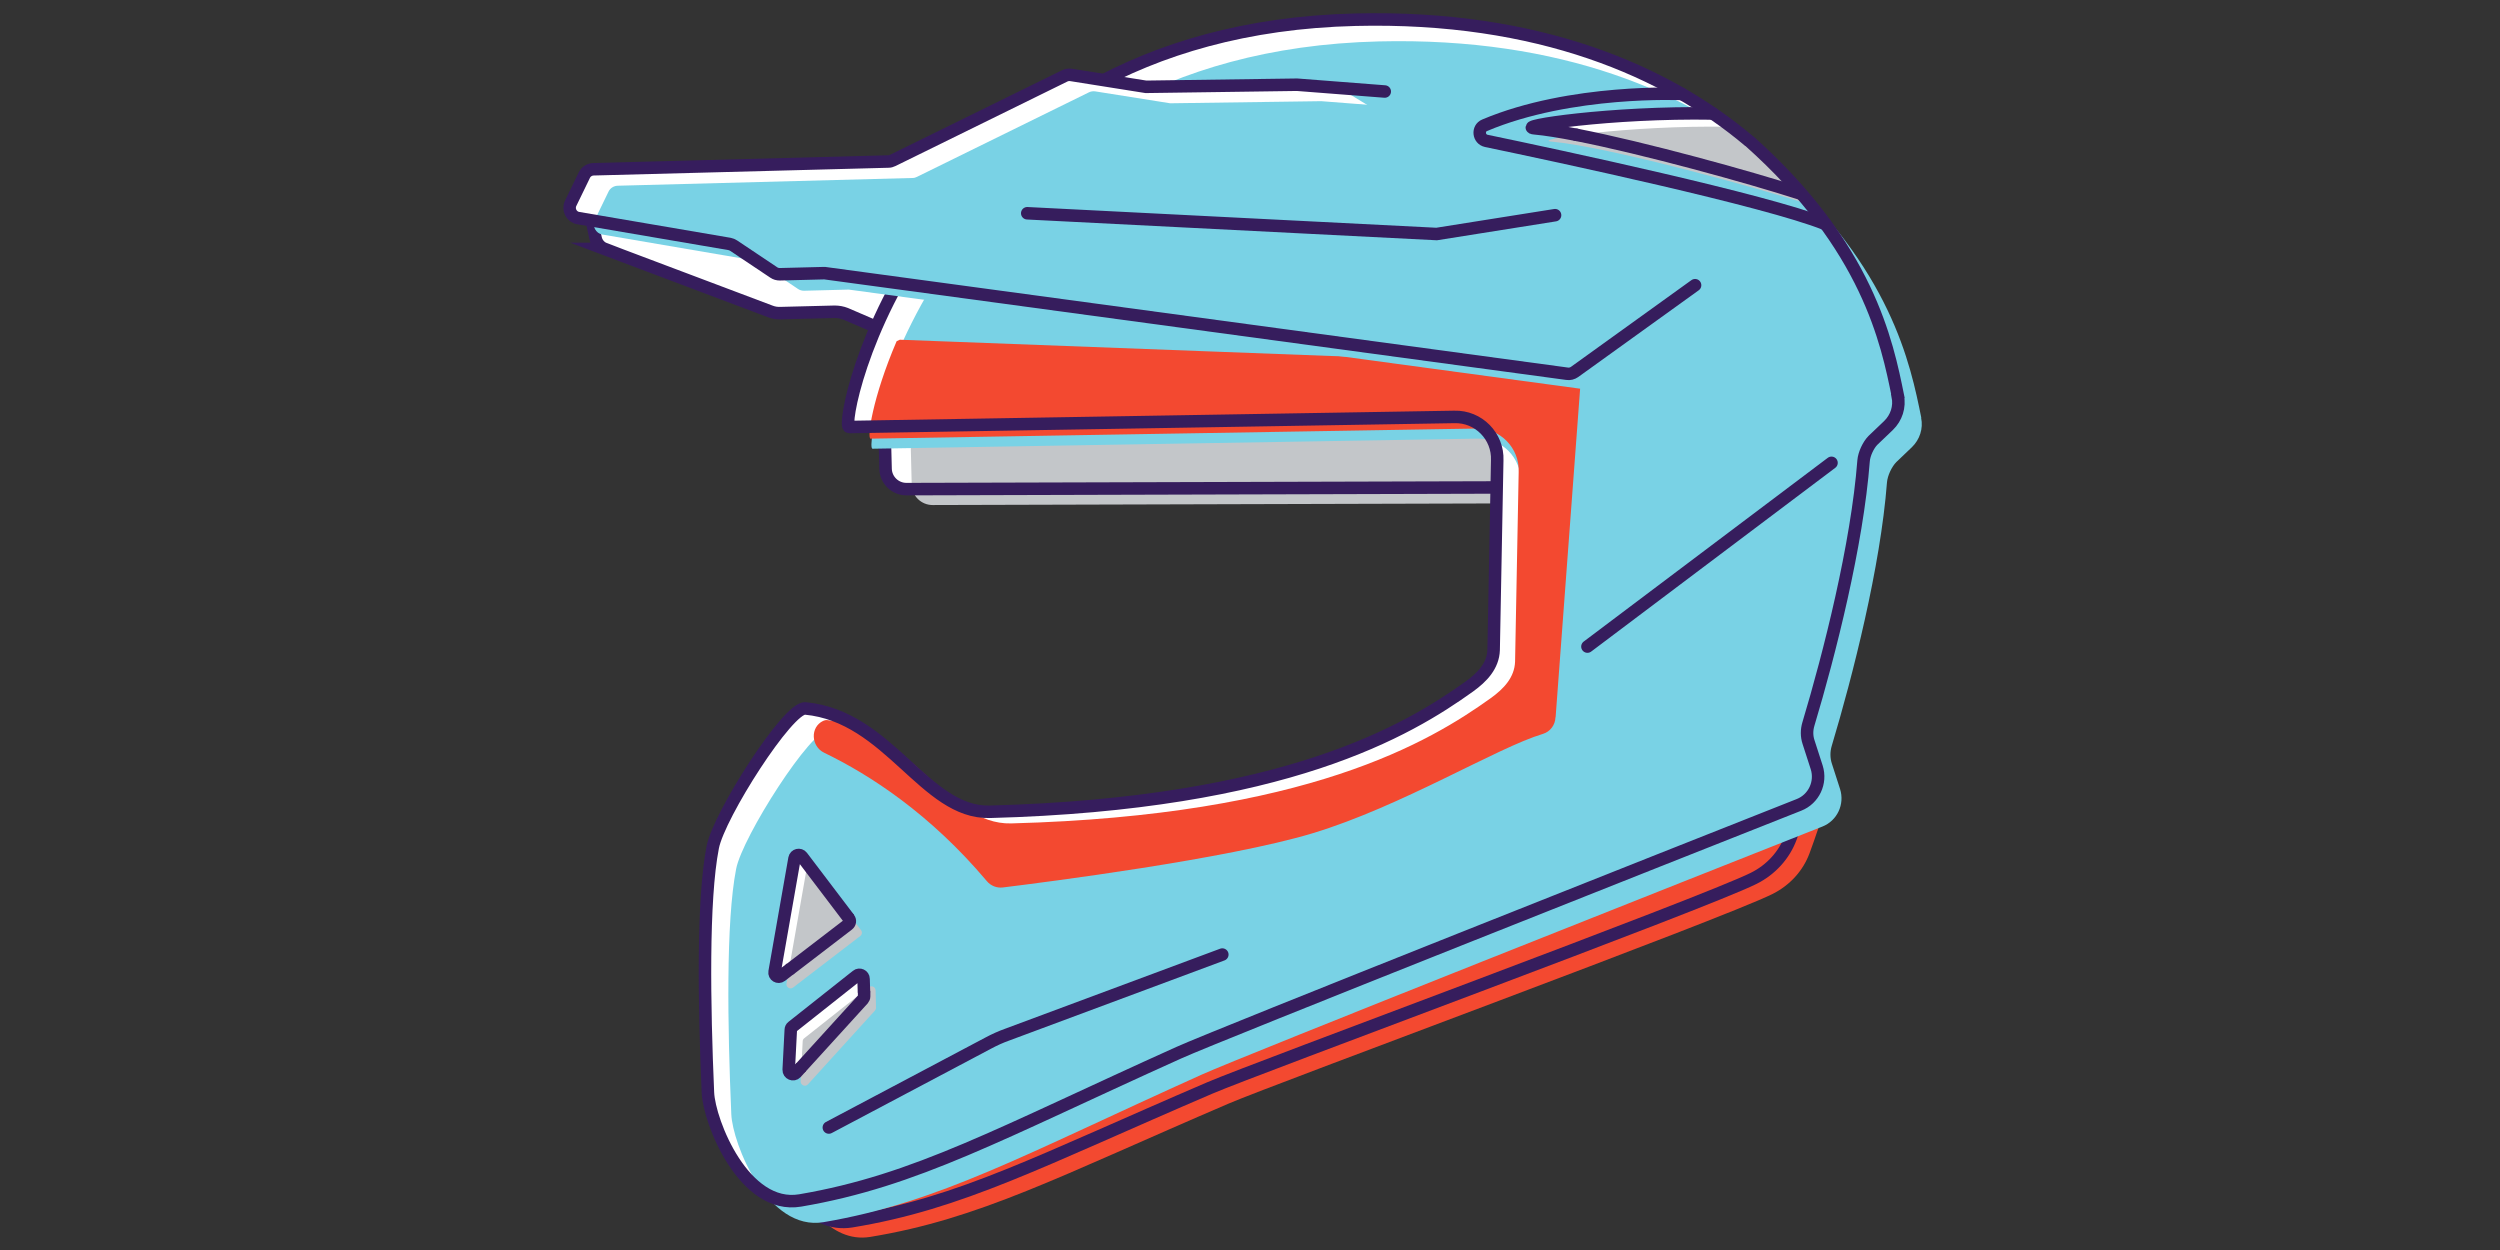 <svg width="200" height="100" viewBox="0 0 200 100" fill="none" xmlns="http://www.w3.org/2000/svg">
<rect x="0" y="0" width="200" height="100" fill="#333333" stroke="none"/>
<g clip-path="url(#clip0_1981_2659)">
<path d="M48.365 19.916L61.636 24.919C61.891 25.018 62.156 25.062 62.433 25.051L66.772 24.941C67.07 24.941 67.38 24.996 67.657 25.107L70.28 26.236C70.801 26.457 71.376 26.468 71.896 26.247L79.7 23.048C81.559 22.284 81.371 19.584 79.423 19.097L70.956 16.96C70.878 16.938 70.79 16.927 70.712 16.916L52.438 14.547C52.172 14.514 51.907 14.525 51.652 14.592L47.922 15.544C46.782 15.831 47.092 16.053 47.645 19.041C47.723 19.44 48 19.772 48.376 19.916H48.365Z" fill="white"/>
<path d="M48.365 19.916L61.636 24.919C61.89 25.018 62.156 25.062 62.433 25.051L66.772 24.941C67.07 24.941 67.38 24.996 67.657 25.107L70.28 26.236C70.801 26.457 71.376 26.468 71.896 26.247L79.7 23.048C81.559 22.284 81.371 19.584 79.423 19.097L70.956 16.96C70.878 16.938 70.79 16.927 70.712 16.916L52.438 14.547C52.172 14.514 51.907 14.525 51.652 14.592L47.922 15.544C46.782 15.831 47 16 47.645 19.041C47.723 19.44 47.999 19.772 48.376 19.916H48.365Z" stroke="#361D5D" stroke-miterlimit="10" stroke-linecap="round"/>
<path d="M95.815 85.441C81.548 91.86 74.874 95.635 65.654 97.24L65.543 97.361C66.639 98.49 68 99.21 69.605 98.955C78.394 97.516 84.714 94.107 98.295 88.285C102.003 86.691 137.643 73.575 141.783 71.528C143.188 70.83 144.251 69.657 144.771 68.24C144.992 67.654 145.247 66.912 145.535 66.06C145.612 65.838 145.391 65.617 145.169 65.706C139.912 67.808 98.77 84.135 95.826 85.463L95.815 85.441Z" fill="#F34930"/>
<path d="M64.038 96.111C65.133 97.24 66.495 97.959 68.1 97.705C76.888 96.266 83.208 92.857 96.789 87.035C100.497 85.441 136.138 72.325 140.277 70.277C141.683 69.58 142.745 68.407 143.266 66.99C143.587 66.126 143.985 64.964 144.428 63.592L140.709 63.691L69.417 90.422L64.06 96.122L64.038 96.111Z" stroke="#361D5D" stroke-miterlimit="10" stroke-linecap="round"/>
<path d="M70.734 33.053L70.845 37.503C70.867 38.41 71.609 39.13 72.516 39.13L119.524 38.997C120.465 38.997 121.217 38.222 121.184 37.282L121.107 34.238C121.096 33.651 120.764 33.109 120.254 32.821L115.993 30.43C115.727 30.286 115.44 30.209 115.13 30.22L72.35 31.338C71.431 31.36 70.701 32.124 70.723 33.053H70.734Z" fill="white"/>
<path d="M72.826 34.327L72.937 38.776C72.959 39.684 73.701 40.403 74.608 40.403L121.616 40.27C122.557 40.27 123.309 39.496 123.276 38.555L123.199 35.511C123.188 34.924 122.855 34.382 122.346 34.094L118.085 31.703C117.819 31.56 117.532 31.482 117.222 31.493L74.442 32.611C73.523 32.633 72.793 33.397 72.815 34.327H72.826Z" fill="#C3C6C9"/>
<path d="M70.734 33.053L70.845 37.503C70.867 38.41 71.609 39.13 72.516 39.13L119.524 38.997C120.465 38.997 121.217 38.222 121.184 37.282L121.107 34.238C121.096 33.651 120.764 33.109 120.254 32.821L115.993 30.43C115.727 30.286 115.44 30.209 115.13 30.22L72.35 31.338C71.431 31.36 70.701 32.124 70.723 33.053H70.734Z" stroke="#361D5D" stroke-miterlimit="10"/>
<path d="M151.833 31.682C150.969 27.41 149.442 19.773 139.967 11.305C139.956 11.294 139.934 11.283 139.912 11.272C133.337 5.727 123.11 1.222 108.444 1.576C73.335 2.417 66.971 34.184 67.934 34.162L116.347 33.354C118.284 33.298 119.856 34.903 119.778 36.829L119.491 52.004C119.446 53.266 118.583 54.173 117.554 54.915C112.673 58.413 102.877 64.312 79.179 64.943C73.977 65.076 71.133 57.306 64.425 56.675C63.053 56.542 57.518 65.209 57.02 67.777C56.19 72.016 56.334 80.439 56.633 87.401C56.733 89.758 59.533 96.809 64.027 96.034C73.313 94.451 79.976 90.666 94.31 84.213C97.442 82.796 134.599 68.075 143.919 64.39C145.103 63.925 145.723 62.608 145.336 61.39L144.682 59.364C144.528 58.9 144.528 58.402 144.671 57.926C146.365 52.281 148.567 43.614 149.088 36.851C149.132 36.32 149.464 35.601 149.84 35.224L151.08 34.04C151.711 33.431 151.999 32.546 151.822 31.693L151.833 31.682Z" fill="white"/>
<path d="M153.703 33.419C152.84 29.146 151.312 21.509 141.838 13.042C141.827 13.031 141.805 13.02 141.783 13.008C135.208 7.463 124.981 2.958 110.315 3.313C75.206 4.154 68.841 35.92 69.804 35.898L118.218 35.09C120.155 35.035 121.727 36.64 121.649 38.566L121.361 53.74C121.317 55.002 120.454 55.91 119.424 56.651C114.543 60.149 104.748 66.049 81.05 66.679C75.848 66.812 73.003 59.042 66.296 58.411C64.923 58.278 59.389 66.945 58.891 69.513C58.061 73.752 58.205 82.175 58.504 89.137C58.603 91.495 61.404 98.545 65.897 97.771C75.184 96.188 81.847 92.402 96.18 85.95C99.313 84.533 136.47 69.812 145.789 66.126C146.974 65.661 147.593 64.344 147.206 63.126L146.553 61.101C146.398 60.636 146.398 60.138 146.542 59.662C148.235 54.017 150.438 45.35 150.958 38.588C151.003 38.056 151.335 37.337 151.711 36.961L152.951 35.776C153.582 35.167 153.869 34.282 153.692 33.43L153.703 33.419Z" fill="#79D2E5"/>
<path d="M63.562 68.683L61.968 77.759C61.913 78.058 62.256 78.268 62.499 78.08L67.867 73.963C68.011 73.852 68.044 73.641 67.934 73.498L64.171 68.539C63.993 68.306 63.628 68.395 63.573 68.683H63.562Z" fill="white"/>
<path d="M68.543 78.058L63.385 82.142C63.307 82.198 63.263 82.297 63.263 82.386L63.097 85.584C63.086 85.894 63.473 86.06 63.684 85.828L69.041 79.928C69.096 79.862 69.129 79.784 69.129 79.696L69.096 78.312C69.096 78.036 68.764 77.881 68.554 78.058H68.543Z" fill="white"/>
<path d="M64.514 69.603L62.92 78.679C62.864 78.978 63.208 79.188 63.451 79L68.819 74.882C68.963 74.772 68.996 74.561 68.886 74.418L65.122 69.459C64.945 69.226 64.58 69.315 64.525 69.603H64.514Z" fill="#C3C6C9"/>
<path d="M69.495 78.978L64.337 83.062C64.259 83.117 64.215 83.217 64.215 83.305L64.049 86.504C64.038 86.814 64.425 86.98 64.635 86.748L69.993 80.848C70.048 80.782 70.081 80.704 70.081 80.616L70.048 79.232C70.048 78.956 69.716 78.801 69.506 78.978H69.495Z" fill="#C3C6C9"/>
<path d="M67.923 73.488L64.159 68.529C63.982 68.297 63.617 68.385 63.562 68.673L61.968 77.749C61.913 78.048 62.256 78.258 62.499 78.07L63.252 77.484" stroke="#361D5D" stroke-miterlimit="10"/>
<path d="M63.252 77.494L67.856 73.963C68 73.852 68.034 73.642 67.923 73.498" stroke="#361D5D" stroke-miterlimit="10" stroke-linecap="round"/>
<path d="M69.118 79.397L69.085 78.312C69.085 78.036 68.753 77.881 68.543 78.058L63.385 82.142C63.307 82.198 63.263 82.297 63.263 82.386L63.097 85.584C63.086 85.894 63.473 86.06 63.684 85.828L64.104 85.363" stroke="#361D5D" stroke-miterlimit="10"/>
<path d="M64.104 85.363L69.041 79.939C69.096 79.873 69.129 79.796 69.129 79.707V79.408" stroke="#361D5D" stroke-miterlimit="10" stroke-linecap="round"/>
<path d="M146.52 37.027L126.995 51.726" stroke="#361D5D" stroke-miterlimit="10" stroke-linecap="round"/>
<path d="M139.967 11.305C139.967 11.305 139.934 11.283 139.912 11.272C139.015 10.519 138.052 9.789 137.012 9.08C128.91 8.937 121.129 10.121 122.767 10.265C127.272 10.674 138.883 13.84 143.941 15.456L144.007 15.378C142.845 14.05 141.517 12.689 139.967 11.294V11.305Z" fill="white"/>
<path d="M124.449 57.373L126.442 30.664C126.464 29.867 125.855 29.203 125.058 29.181L71.985 27.178L71.73 27.299C69.793 31.804 69.34 35.103 69.649 35.092L118.063 34.284C120 34.228 121.572 35.833 121.494 37.759L121.206 52.934C121.162 54.196 120.299 55.103 119.269 55.845C114.388 59.343 104.593 65.242 80.895 65.873C75.693 66.006 72.848 58.236 66.141 57.605C66.063 57.605 65.964 57.616 65.853 57.671C64.801 58.169 64.879 59.708 65.93 60.217C69.616 61.999 74.42 65.12 78.947 70.489C79.257 70.865 79.744 71.053 80.22 70.998C83.717 70.566 98.151 68.729 105.013 66.659C112.119 64.512 119.767 59.807 123.431 58.712C124.018 58.535 124.416 58.003 124.438 57.383L124.449 57.373Z" fill="#F34930"/>
<path d="M141.307 12.368C141.307 12.368 141.273 12.346 141.251 12.335C140.355 11.582 139.392 10.851 138.351 10.143C130.249 9.999 122.468 11.183 124.106 11.327C128.611 11.737 140.222 14.902 145.28 16.518L145.347 16.441C144.184 15.113 142.856 13.751 141.307 12.357V12.368Z" fill="#C3C6C9"/>
<path d="M134.544 7.519C134.544 7.519 125.7 7.098 118.771 10.021C118.185 10.264 118.273 11.138 118.904 11.271C124.582 12.456 141.273 16.02 146.022 17.923" stroke="#361D5D" stroke-miterlimit="10" stroke-linecap="round"/>
<path d="M126.11 10.785C131.544 11.848 139.868 14.15 143.93 15.456" stroke="#361D5D" stroke-miterlimit="10" stroke-linecap="round"/>
<path d="M137.023 9.08C128.91 8.937 121.129 10.121 122.767 10.265C123.641 10.342 124.792 10.53 126.11 10.785" stroke="#361D5D" stroke-miterlimit="10" stroke-linecap="round"/>
<path d="M66.307 90.201L79.058 83.449C79.556 83.183 80.065 82.951 80.596 82.763L97.785 76.365" stroke="#361D5D" stroke-miterlimit="10" stroke-linecap="round"/>
<path d="M151.833 31.682C150.969 27.41 149.442 19.773 139.967 11.305C139.956 11.294 139.934 11.283 139.912 11.272C133.337 5.727 123.11 1.222 108.444 1.576C73.335 2.417 66.971 34.184 67.934 34.162L116.347 33.354C118.284 33.298 119.856 34.903 119.778 36.829L119.491 52.004C119.446 53.266 118.583 54.173 117.554 54.915C112.673 58.413 102.877 64.312 79.179 64.943C73.977 65.076 71.133 57.306 64.425 56.675C63.053 56.542 57.518 65.209 57.02 67.777C56.19 72.016 56.334 80.439 56.633 87.401C56.733 89.758 59.533 96.809 64.027 96.034C73.313 94.451 79.976 90.666 94.31 84.213C97.442 82.796 134.599 68.075 143.919 64.39C145.103 63.925 145.723 62.608 145.336 61.39L144.682 59.364C144.528 58.9 144.528 58.402 144.671 57.926C146.365 52.281 148.567 43.614 149.088 36.851C149.132 36.32 149.464 35.601 149.84 35.224L151.08 34.04C151.711 33.431 151.999 32.546 151.822 31.693L151.833 31.682Z" stroke="#361D5D" stroke-miterlimit="10" stroke-linecap="round"/>
<path d="M134.4 23.69L125.955 29.766C125.778 29.888 125.567 29.943 125.357 29.91L65.975 21.863C65.975 21.863 65.886 21.863 65.842 21.863L62.377 21.952C62.2 21.952 62.034 21.908 61.89 21.808L58.681 19.661C58.581 19.594 58.47 19.55 58.36 19.528L46.251 17.458C45.708 17.37 45.398 16.772 45.642 16.274L46.738 14.016C46.87 13.739 47.158 13.562 47.468 13.551L71.066 12.931C71.188 12.931 71.299 12.898 71.409 12.843L85.167 6.08C85.322 6.002 85.499 5.98 85.665 6.002L91.653 6.954C91.653 6.954 91.753 6.954 91.797 6.954L103.685 6.788C103.685 6.788 103.74 6.788 103.762 6.788L107.183 7.054" fill="white"/>
<path d="M137.543 24.133L127.903 31.073C127.726 31.195 127.515 31.25 127.305 31.217L67.923 23.17C67.923 23.17 67.834 23.17 67.79 23.17L64.326 23.259C64.148 23.259 63.982 23.214 63.839 23.115L60.629 20.967C60.529 20.901 60.418 20.857 60.308 20.835L48.199 18.765C47.656 18.676 47.346 18.078 47.59 17.58L48.686 15.322C48.819 15.046 49.106 14.869 49.416 14.858L73.014 14.238C73.136 14.238 73.247 14.205 73.357 14.149L87.115 7.386C87.27 7.309 87.448 7.287 87.614 7.309L93.602 8.261C93.602 8.261 93.701 8.261 93.745 8.261L105.633 8.095C105.633 8.095 105.688 8.095 105.71 8.095L112.717 8.637" fill="#79D2E5"/>
<path d="M135.606 22.817L125.966 29.756C125.789 29.878 125.578 29.934 125.368 29.9L65.986 21.854C65.986 21.854 65.897 21.854 65.853 21.854L62.389 21.942C62.212 21.942 62.045 21.898 61.901 21.798L58.692 19.651C58.592 19.585 58.481 19.54 58.371 19.518L46.262 17.448C45.719 17.36 45.41 16.762 45.653 16.264L46.749 14.006C46.882 13.729 47.169 13.552 47.479 13.541L71.077 12.921C71.199 12.921 71.31 12.888 71.42 12.833L85.178 6.07C85.333 5.993 85.51 5.97 85.677 5.993L91.665 6.944C91.665 6.944 91.764 6.944 91.808 6.944L103.696 6.778C103.696 6.778 103.751 6.778 103.773 6.778L110.78 7.321" stroke="#361D5D" stroke-miterlimit="10" stroke-linecap="round"/>
<path d="M82.179 17.061L114.93 18.721L124.405 17.215" stroke="#361D5D" stroke-miterlimit="10" stroke-linecap="round"/>
</g>
<defs>
<clipPath id="clip0_1981_2659">
<rect width="108.748" height="98" fill="white" transform="translate(45 1)"/>
</clipPath>
</defs>
</svg>
